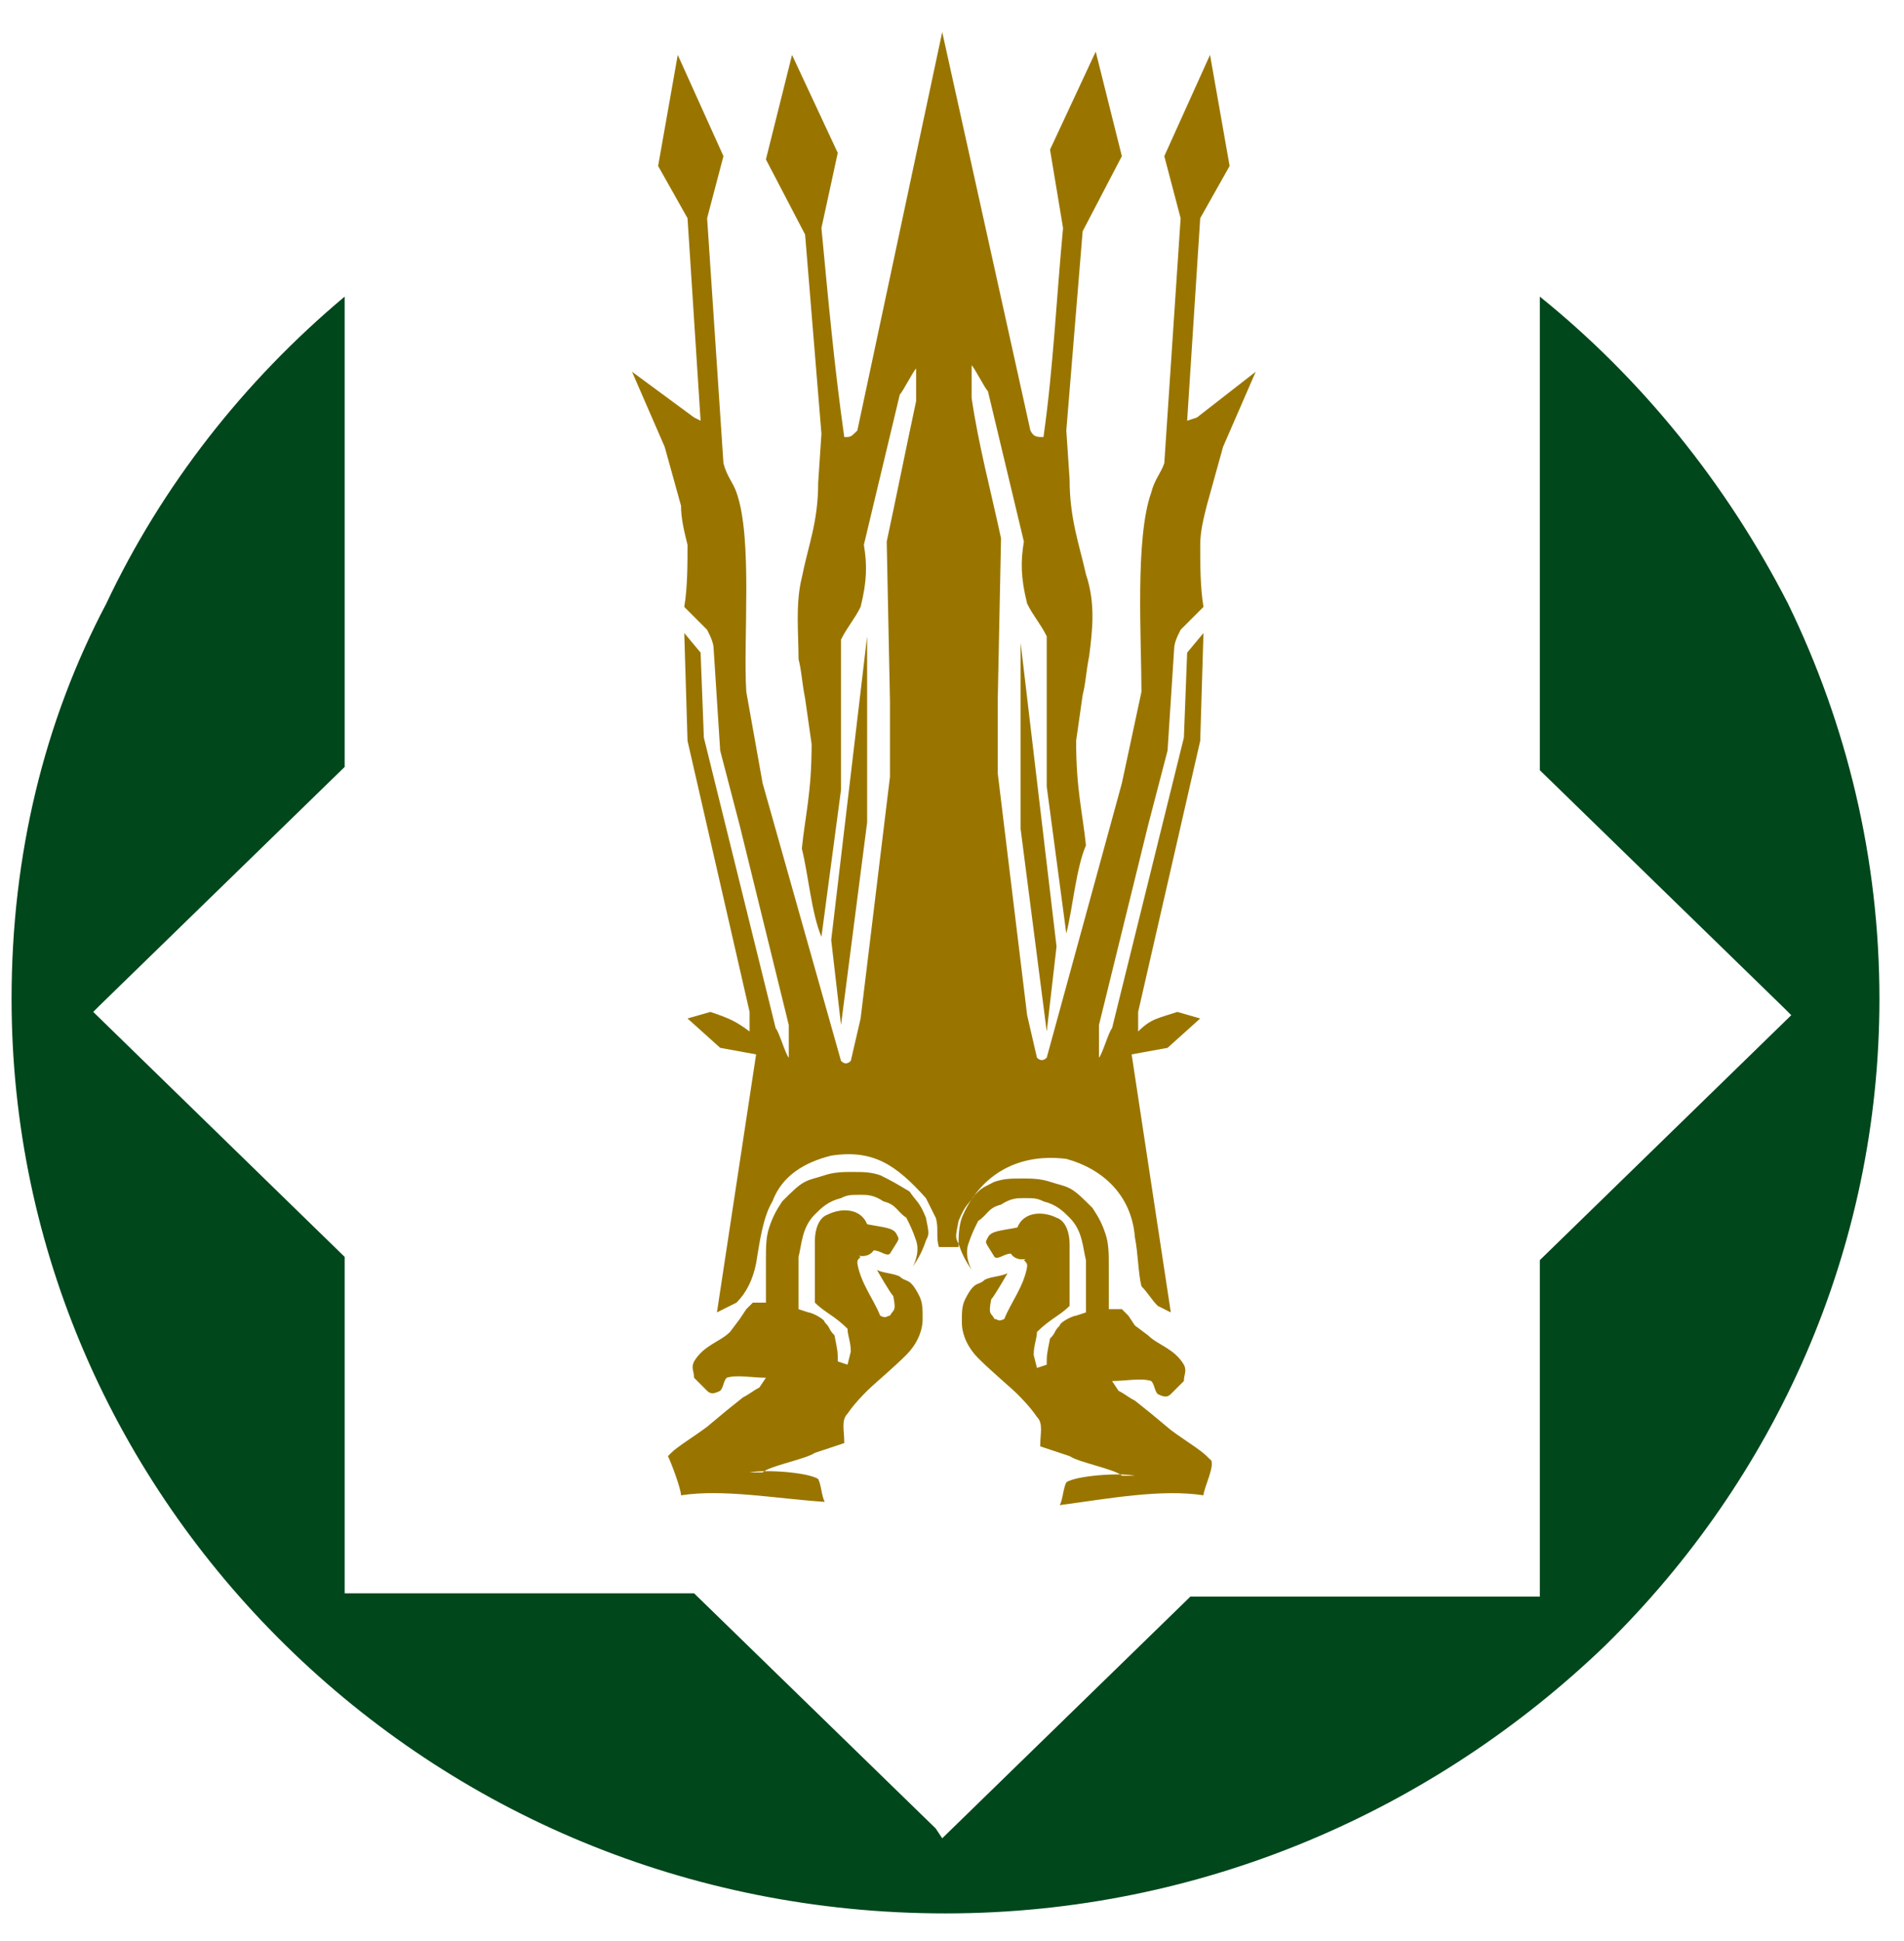 <svg width="52" height="53" viewBox="0 0 52 53" fill="none" xmlns="http://www.w3.org/2000/svg">
<path d="M42.054 8.099V21.03L48.743 27.541L48.921 27.719L42.054 34.408V43.594H32.511L25.733 50.194L25.555 49.926L18.956 43.505H9.413V34.319L2.546 27.63L2.724 27.452L9.413 20.941V8.099C6.648 10.417 4.419 13.271 2.902 16.482C1.208 19.693 0.316 23.349 0.316 27.273C0.316 34.14 3.17 40.383 7.808 44.932C12.445 49.48 18.777 52.245 25.823 52.245C32.868 52.245 39.2 49.391 43.838 44.932C48.475 40.383 51.329 34.14 51.329 27.273C51.329 23.438 50.438 19.782 48.832 16.482C47.138 13.182 44.819 10.328 42.054 8.099Z" fill="#00471C"/>
<path fill-rule="evenodd" clip-rule="evenodd" d="M32.868 40.829C31.709 40.651 30.282 40.919 28.944 41.097C29.033 40.919 29.033 40.651 29.122 40.473C29.39 40.294 30.549 40.205 30.995 40.294H30.639C30.46 40.116 29.479 39.938 29.212 39.759C28.944 39.67 28.677 39.581 28.409 39.492C28.409 39.135 28.498 38.867 28.32 38.689C28.141 38.422 27.874 38.154 27.785 38.065C27.606 37.886 27.071 37.44 26.715 37.084C26.447 36.816 26.269 36.459 26.269 36.103C26.269 35.835 26.269 35.657 26.358 35.478C26.625 34.943 26.715 35.122 26.893 34.943C27.071 34.854 27.339 34.854 27.517 34.765C27.517 34.765 27.16 35.389 27.071 35.478C26.982 35.924 27.071 35.835 27.16 36.014C27.25 36.014 27.25 36.103 27.428 36.014C27.606 35.568 27.963 35.122 28.052 34.587C28.052 34.497 28.052 34.497 27.963 34.408C28.141 34.319 27.785 34.497 27.606 34.23C27.428 34.23 27.25 34.408 27.16 34.319C26.893 33.873 26.893 33.962 26.982 33.784C27.071 33.605 27.339 33.605 27.785 33.516C27.963 33.07 28.498 33.07 28.855 33.249C29.122 33.338 29.212 33.695 29.212 33.962V34.23V35.657C28.944 35.924 28.677 36.014 28.32 36.37C28.32 36.549 28.231 36.727 28.231 36.995L28.32 37.351L28.587 37.262C28.587 36.995 28.587 36.995 28.677 36.549C28.855 36.37 28.766 36.37 28.944 36.192C28.944 36.103 29.301 35.924 29.39 35.924L29.658 35.835C29.658 35.389 29.658 34.943 29.658 34.408C29.568 34.051 29.568 33.605 29.212 33.249C29.033 33.07 28.855 32.892 28.498 32.803C28.32 32.714 28.231 32.714 27.963 32.714C27.785 32.714 27.606 32.714 27.339 32.892C26.982 32.981 26.982 33.16 26.715 33.338C26.625 33.516 26.536 33.695 26.447 33.962C26.358 34.23 26.447 34.497 26.536 34.676C26.358 34.408 26.269 34.23 26.179 33.962C26.09 33.784 26.09 33.784 26.179 33.338C26.358 32.892 26.447 32.892 26.625 32.624C26.804 32.446 26.804 32.446 27.16 32.268C27.428 32.179 27.606 32.179 27.963 32.179C28.141 32.179 28.409 32.179 28.677 32.268C28.944 32.357 29.033 32.357 29.212 32.446C29.39 32.535 29.568 32.714 29.836 32.981C30.014 33.249 30.104 33.427 30.193 33.695C30.282 33.962 30.282 34.23 30.282 34.587V35.746C30.371 35.746 30.46 35.746 30.639 35.746L30.817 35.924L30.995 36.192L31.352 36.459C31.62 36.727 32.066 36.816 32.333 37.262C32.422 37.441 32.333 37.53 32.333 37.708L31.976 38.065C31.887 38.154 31.798 38.154 31.62 38.065C31.53 37.976 31.53 37.797 31.441 37.708C31.174 37.619 30.728 37.708 30.371 37.708L30.549 37.976C30.728 38.065 30.817 38.154 30.995 38.243L31.441 38.6L31.976 39.046C32.333 39.313 32.779 39.581 32.957 39.759L33.047 39.848C33.225 39.938 32.868 40.651 32.868 40.829ZM31.976 35.835L30.906 28.79L31.887 28.611L32.779 27.809L32.155 27.63C31.62 27.809 31.441 27.809 31.084 28.165V27.63L32.779 20.228L32.868 17.285L32.422 17.82L32.333 20.139L30.371 28.076C30.282 28.165 30.104 28.79 30.014 28.879V27.987L31.352 22.547L31.887 20.495L32.066 17.731C32.066 17.552 32.155 17.374 32.244 17.196L32.868 16.571C32.779 16.036 32.779 15.412 32.779 14.877C32.779 14.52 32.868 14.163 32.957 13.807L33.403 12.201L34.295 10.15L32.69 11.399L32.422 11.488L32.779 5.958L33.582 4.532L33.047 1.499L31.798 4.264L32.244 5.958L31.798 12.647C31.709 12.915 31.53 13.093 31.441 13.45C30.995 14.698 31.174 17.463 31.174 18.89L30.639 21.387L28.587 28.879C28.498 28.968 28.409 28.968 28.32 28.879L28.052 27.719L27.25 21.12V19.069L27.339 14.698C27.071 13.45 26.715 12.112 26.536 10.864V9.972C26.625 10.061 26.893 10.596 26.982 10.685L27.963 14.788C27.874 15.323 27.874 15.769 28.052 16.482C28.231 16.839 28.409 17.017 28.587 17.374V18.801C28.587 19.604 28.587 20.674 28.587 21.477L29.122 25.49C29.301 24.776 29.39 23.706 29.658 23.082C29.568 22.19 29.39 21.566 29.39 20.228L29.568 18.979C29.658 18.623 29.658 18.355 29.747 17.909C29.836 17.196 29.925 16.482 29.658 15.68C29.479 14.877 29.212 14.163 29.212 13.093L29.122 11.755L29.568 6.315L30.639 4.264L29.925 1.41L28.677 4.086L29.033 6.226C28.855 8.099 28.766 10.061 28.498 11.934C28.32 11.934 28.231 11.934 28.141 11.755L25.733 0.875L23.415 11.755C23.236 11.934 23.236 11.934 23.058 11.934C22.79 10.061 22.612 8.099 22.434 6.226L22.88 4.175L21.631 1.499L20.918 4.353L21.988 6.404L22.434 11.845L22.345 13.182C22.345 14.253 22.077 14.877 21.899 15.769C21.72 16.482 21.809 17.285 21.809 17.998C21.899 18.355 21.899 18.623 21.988 19.069L22.166 20.317C22.166 21.655 21.988 22.279 21.899 23.171C22.077 23.884 22.166 24.955 22.434 25.579L22.969 21.566C22.969 20.763 22.969 19.693 22.969 18.89V17.463C23.147 17.107 23.326 16.928 23.504 16.571C23.682 15.858 23.682 15.412 23.593 14.877L24.574 10.774C24.663 10.685 24.931 10.15 25.02 10.061V10.953C24.752 12.201 24.485 13.539 24.217 14.788L24.306 19.158V21.209L23.504 27.809L23.236 28.968C23.147 29.057 23.058 29.057 22.969 28.968L20.828 21.387L20.382 18.89C20.293 17.463 20.561 14.698 20.115 13.45C20.026 13.182 19.847 13.004 19.758 12.647L19.312 5.958L19.758 4.264L18.51 1.499L17.974 4.532L18.777 5.958L19.134 11.488L18.956 11.399L17.261 10.15L18.153 12.201L18.599 13.807C18.599 14.163 18.688 14.52 18.777 14.877C18.777 15.412 18.777 16.036 18.688 16.571L19.312 17.196C19.401 17.374 19.491 17.552 19.491 17.731L19.669 20.495L20.204 22.547L21.542 27.987V28.879C21.453 28.79 21.274 28.165 21.185 28.076L19.223 20.139L19.134 17.82L18.688 17.285L18.777 20.228L20.472 27.63V28.165C20.115 27.898 19.936 27.809 19.401 27.63L18.777 27.809L19.669 28.611L20.65 28.79L19.58 35.835L20.115 35.568C20.382 35.3 20.561 34.943 20.65 34.497C20.739 33.962 20.828 33.249 21.096 32.803C21.363 32.089 21.988 31.733 22.701 31.554C23.861 31.376 24.485 31.822 25.288 32.714L25.555 33.249C25.644 33.516 25.555 33.784 25.644 34.051H25.912H26.179C26.179 33.784 26.179 33.516 26.269 33.249C26.715 32.179 27.695 31.465 29.122 31.643C30.104 31.911 30.906 32.624 30.995 33.784C31.084 34.23 31.084 34.765 31.174 35.122C31.352 35.3 31.441 35.478 31.62 35.657L31.976 35.835ZM23.682 17.374V22.457L22.969 27.987L22.701 25.668L23.682 17.374ZM27.874 17.552V22.636L28.587 28.165L28.855 25.846L27.874 17.552ZM18.599 40.829C19.758 40.651 21.185 40.919 22.523 41.008C22.434 40.829 22.434 40.562 22.345 40.383C22.077 40.205 20.918 40.116 20.472 40.205H20.828C21.007 40.027 21.988 39.848 22.255 39.67C22.523 39.581 22.79 39.492 23.058 39.403C23.058 39.046 22.969 38.778 23.147 38.6C23.326 38.332 23.593 38.065 23.682 37.976C23.861 37.797 24.396 37.351 24.752 36.995C25.02 36.727 25.198 36.37 25.198 36.014C25.198 35.746 25.198 35.568 25.109 35.389C24.842 34.854 24.752 35.032 24.574 34.854C24.396 34.765 24.128 34.765 23.95 34.676C23.95 34.676 24.306 35.3 24.396 35.389C24.485 35.835 24.396 35.746 24.306 35.924C24.217 35.924 24.217 36.014 24.039 35.924C23.861 35.478 23.504 35.032 23.415 34.497C23.415 34.408 23.415 34.408 23.504 34.319C23.326 34.23 23.682 34.408 23.861 34.141C24.039 34.141 24.217 34.319 24.306 34.23C24.574 33.784 24.574 33.873 24.485 33.695C24.396 33.516 24.128 33.516 23.682 33.427C23.504 32.981 22.969 32.981 22.612 33.16C22.345 33.249 22.255 33.605 22.255 33.873V34.141V35.568C22.523 35.835 22.79 35.924 23.147 36.281C23.147 36.459 23.236 36.638 23.236 36.905L23.147 37.262L22.88 37.173C22.88 36.905 22.88 36.905 22.79 36.459C22.612 36.281 22.701 36.281 22.523 36.103C22.523 36.014 22.166 35.835 22.077 35.835L21.809 35.746C21.809 35.3 21.809 34.854 21.809 34.319C21.899 33.962 21.899 33.516 22.255 33.16C22.434 32.981 22.612 32.803 22.969 32.714C23.147 32.624 23.236 32.624 23.504 32.624C23.682 32.624 23.861 32.624 24.128 32.803C24.485 32.892 24.485 33.07 24.752 33.249C24.842 33.427 24.931 33.605 25.02 33.873C25.109 34.141 25.02 34.408 24.931 34.587C25.109 34.319 25.198 34.141 25.288 33.873C25.377 33.695 25.377 33.695 25.288 33.249C25.109 32.803 25.02 32.803 24.842 32.535C24.396 32.268 24.396 32.268 24.039 32.089C23.771 32 23.593 32 23.236 32C23.058 32 22.79 32 22.523 32.089C22.255 32.179 22.166 32.179 21.988 32.268C21.809 32.357 21.631 32.535 21.363 32.803C21.185 33.07 21.096 33.249 21.007 33.516C20.918 33.784 20.918 34.051 20.918 34.408V35.568C20.828 35.568 20.739 35.568 20.561 35.568L20.382 35.746L20.204 36.014L19.936 36.37C19.669 36.638 19.223 36.727 18.956 37.173C18.866 37.351 18.956 37.441 18.956 37.619L19.312 37.976C19.401 38.065 19.491 38.065 19.669 37.976C19.758 37.886 19.758 37.708 19.847 37.619C20.115 37.53 20.561 37.619 20.918 37.619L20.739 37.886C20.561 37.976 20.472 38.065 20.293 38.154L19.847 38.511L19.312 38.957C18.956 39.224 18.51 39.492 18.331 39.67L18.242 39.759C18.331 39.938 18.599 40.651 18.599 40.829Z" fill="#997500"/>
</svg>
